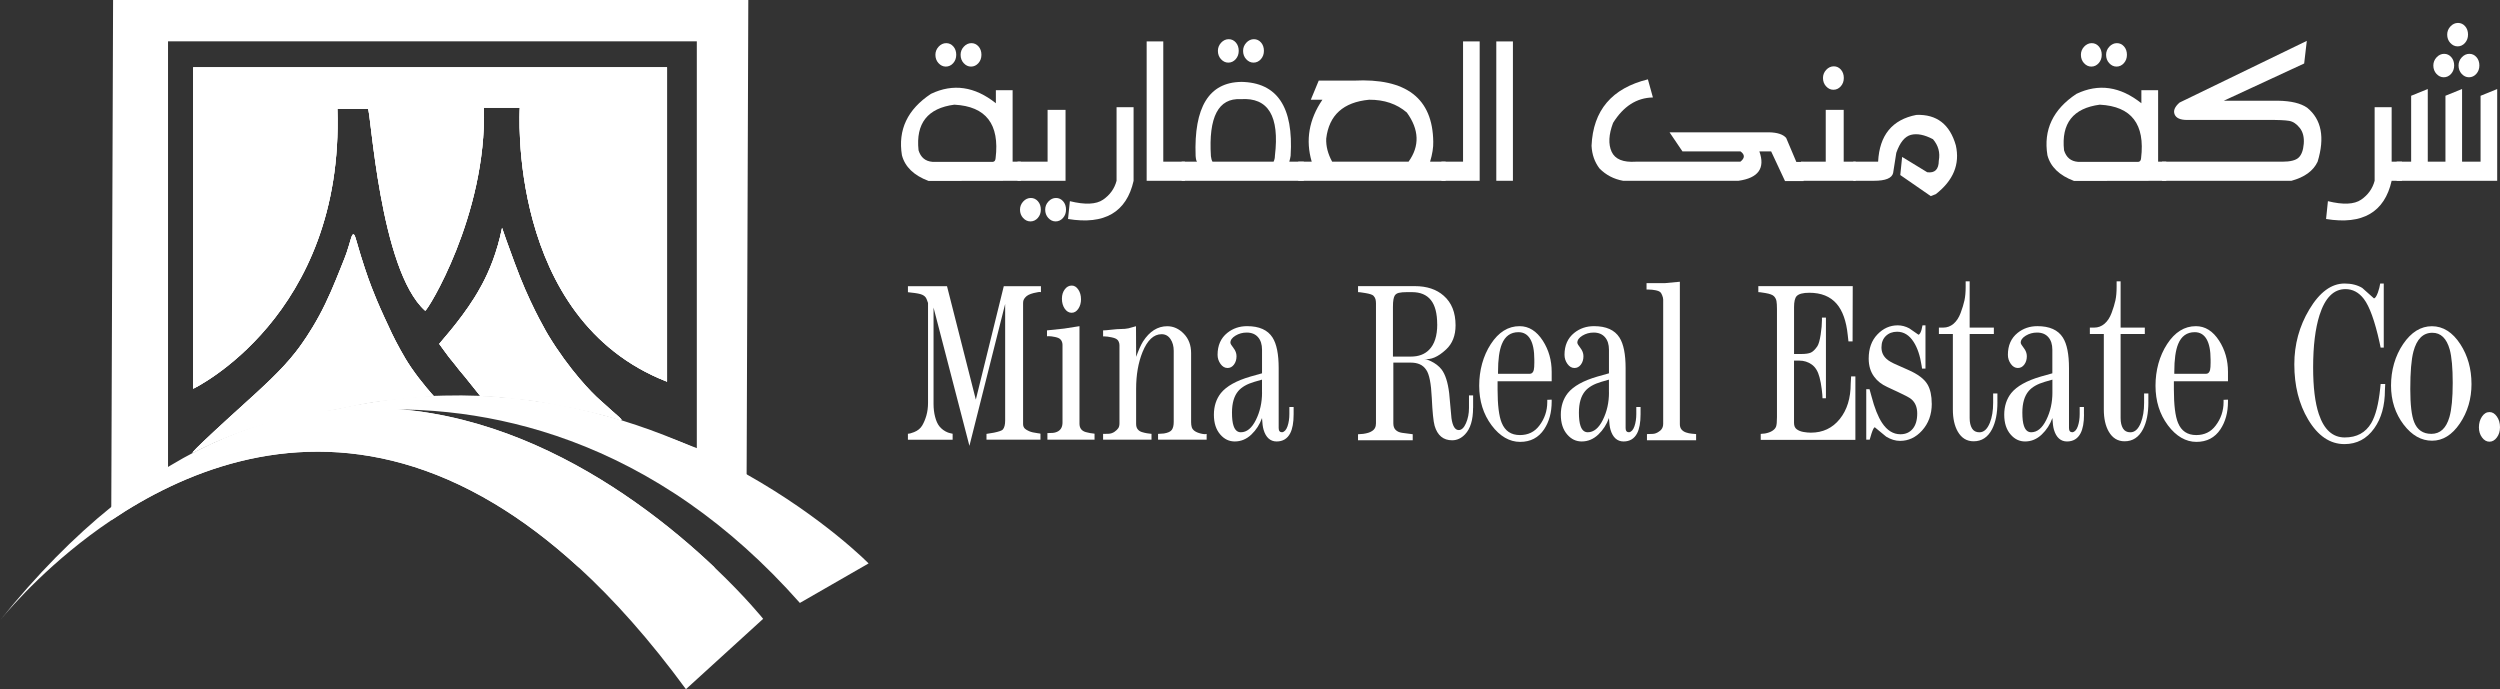 <?xml version="1.0" encoding="UTF-8"?><svg id="Layer_2" xmlns="http://www.w3.org/2000/svg" viewBox="0 0 1015.19 279.86"><rect x="0" y="0" width="1015.19" height="279.86" fill="#333333" stroke="none"/><g id="Layer_1-2"><path d="m176.17,160.88l-5.23.34s-2.77.27-2.86.28c-8.64.81-12.97,1.19-17.12,1.85-4.33.7-4.86.96-14.33,2.79-10.71,2.07-11.27,1.97-16.62,3.1-6.22,1.31-11.68,2.49-18.86,4.88,0,0-9.66,3.23-17.51,7.09-1.48.73-3.01,1.37-4.45,2.17-.64.35-.91.53-.97.46-.15-.17,1.53-1.96,8.87-8.79,4.52-4.2,7.98-7.32,9.26-8.48,10.96-9.91,17.96-16.28,23.54-23.39.67-.85,1.3-1.69,1.3-1.69,1.41-1.9,4.82-6.63,8.37-13.17,3.68-6.77,6.25-13.18,8.67-19.21,1.38-3.43,2.07-5.14,2.48-6.35,1.71-5.01,2.02-7.59,2.79-7.59.64,0,.93,1.75,2.64,7.43,0,0,.63,2.14,2.01,6.36,1.92,5.86,3.79,10.37,4.78,12.76,1.11,2.66,1.97,4.53,3.02,6.85,2.22,4.86,3.94,8.63,6.51,13.25,1.39,2.49,2.56,4.58,4.42,7.32,2.11,3.1,4.43,6.04,6.23,8.2,1.79,2.16,3.06,3.54,3.06,3.54Z" fill="#fff"/><path d="m252.36,170.6c-.08.13-.42.02-2.79-.7,0,0-1.25-.38-2.71-.81-.59-.18-1.53-.45-3.84-1.01-4.01-.98-6.57-1.6-10.14-2.32-2.22-.45-5.38-1.05-8-1.54-2.61-.49-4.67-.86-4.67-.87h-.01c-1.68-.32-3.49-.61-5.41-.85-1.85-.22-3.61-.37-5.27-.46-2.92-.43-5.26-.67-6.91-.82-1.64-.14-2.46-.21-2.97-.21-.25,0-3.29.02-3.83-.12-.05-.01-.28-.07-.52-.07h-.26s-2.14-2.67-6.19-7.73l-2.33-2.79s-.44-.58-.58-.74h-.01s-.02-.04-.02-.04c-.16-.19-.89-1.12-1.59-2.01,0,0-.31-.38-1.98-2.44-.8-1.08-1.97-2.67-1.97-2.67-1.01-1.34-2.01-2.7-2.01-2.76,0-.16,8.15-8.95,14.28-18.74.66-1.04,1.87-3.04,3.18-5.5,2.75-5.17,6.02-12.73,8.06-22.85.4,1.18,1.01,2.96,1.78,5.12,2.49,7.02,4.71,12.77,5.57,14.95,5.4,13.54,11.43,23.51,11.43,23.51,8.53,14.08,17.86,23.61,20.8,26.14,1.7,1.46,3.31,3.02,5,4.49,2.43,2.12,4.12,3.51,3.91,3.84Z" fill="#fff"/><path d="m270.87,27.33v127.66c-65.38-25.41-59.8-111.24-59.8-111.24h-14.56c1.16,43.92-23.22,82.94-23.86,82.42-18.5-16.42-22.08-81.95-23.24-81.95h-12.4c2.79,84.35-58.56,113.63-58.56,113.63V27.33h192.42Z" fill="#fff"/><path d="m303.87,0l-.66,186.28-.03,6.34-.08,23.76c-7.46-6.69-14.97-12.61-22.46-17.87-22.36-15.65-44.6-25.26-65.14-30.93-7.36-2.05-14.51-3.58-21.36-4.71,40.04,1.23,72.32,12.46,88.82,19.12V16.79H68.23v180.73c14.25-9.14,32.2-18.42,53.84-25.09,16.53-5.1,32.62-7.89,47.92-9.03-.77.25-1.57.49-2.41.74h-.01c-2.16.63-4.54,1.26-7.09,1.89,1.06.07,2.12.16,3.16.26,1.7.16,3.4.35,5.08.57h.01c34.73,4.39,65.35,20.2,89.13,36.98.01.01.03.03.05.03,13.01,9.17,23.96,18.64,32.41,26.67l-55.38-.2c-11.62-10.64-23.07-19.17-34.28-25.88-50.53-30.27-96.33-23.58-131.51-6.91-8.67,4.1-16.69,8.8-23.98,13.72l.02-5.43L45.92,0h257.95Z" fill="#fff"/><path d="m176.17,160.88l-5.23.34s-2.77.27-2.86.28c-8.64.81-12.97,1.19-17.12,1.85-4.33.7-4.86.96-14.33,2.79-10.71,2.07-11.27,1.97-16.62,3.1-6.22,1.31-11.68,2.49-18.86,4.88,0,0-9.66,3.23-17.51,7.09-1.48.73-3.01,1.37-4.45,2.17-.64.35-.91.53-.97.46-.15-.17,1.53-1.96,8.87-8.79,4.52-4.2,7.98-7.32,9.26-8.48,10.96-9.91,17.96-16.28,23.54-23.39.67-.85,1.3-1.69,1.3-1.69,1.41-1.9,4.82-6.63,8.37-13.17,3.68-6.77,6.25-13.18,8.67-19.21,1.38-3.43,2.07-5.14,2.48-6.35,1.71-5.01,2.02-7.59,2.79-7.59.64,0,.93,1.75,2.64,7.43,0,0,.63,2.14,2.01,6.36,1.92,5.86,3.79,10.37,4.78,12.76,1.11,2.66,1.97,4.53,3.02,6.85,2.22,4.86,3.94,8.63,6.51,13.25,1.39,2.49,2.56,4.58,4.42,7.32,2.11,3.1,4.43,6.04,6.23,8.2,1.79,2.16,3.06,3.54,3.06,3.54Z" fill="#fff"/><path d="m194.14,162.87c-7.78-.24-15.85-.1-24.15.53,2.72-.88,4.99-1.76,6.7-2.63h.01l.33.03c1.16.09,2.33.19,3.51.3,4.38.42,8.92,1,13.6,1.77Z" fill="#fff"/><path d="m252.36,170.6c-.08.13-.42.02-2.79-.7,0,0-1.25-.38-2.71-.81-.59-.18-1.53-.45-3.84-1.01-4.01-.98-6.57-1.6-10.14-2.32-2.22-.45-5.38-1.05-8-1.54-2.61-.49-4.67-.86-4.67-.87h-.01c-1.68-.32-3.49-.61-5.41-.85-1.85-.22-3.61-.37-5.27-.46-2.92-.43-5.26-.67-6.91-.82-1.64-.14-2.46-.21-2.97-.21-.25,0-3.29.02-3.83-.12-.05-.01-.28-.07-.52-.07h-.26s-2.14-2.67-6.19-7.73l-2.33-2.79s-.44-.58-.58-.74h-.01s-.02-.04-.02-.04c-.16-.19-.89-1.12-1.59-2.01,0,0-.31-.38-1.98-2.44-.8-1.08-1.97-2.67-1.97-2.67-1.01-1.34-2.01-2.7-2.01-2.76,0-.16,8.15-8.95,14.28-18.74.66-1.04,1.87-3.04,3.18-5.5,2.75-5.17,6.02-12.73,8.06-22.85.4,1.18,1.01,2.96,1.78,5.12,2.49,7.02,4.71,12.77,5.57,14.95,5.4,13.54,11.43,23.51,11.43,23.51,8.53,14.08,17.86,23.61,20.8,26.14,1.7,1.46,3.31,3.02,5,4.49,2.43,2.12,4.12,3.51,3.91,3.84Z" fill="#fff"/><path d="m270.87,27.33v127.66c-65.38-25.41-59.8-111.24-59.8-111.24h-14.56c1.16,43.92-23.22,82.94-23.86,82.42-18.5-16.42-22.08-81.95-23.24-81.95h-12.4c2.79,84.35-58.56,113.63-58.56,113.63V27.33h192.42Z" fill="#fff"/><path d="m270.87,27.33v127.66c-65.38-25.41-59.8-111.24-59.8-111.24h-14.56c1.16,43.92-23.22,82.94-23.86,82.42-18.5-16.42-22.08-81.95-23.24-81.95h-12.4c2.79,84.35-58.56,113.63-58.56,113.63V27.33h192.42Z" fill="#fff"/><path d="m352.7,228.8l-27.89,16.04c-7.3-8.26-14.7-15.68-22.14-22.35-7.46-6.69-14.97-12.62-22.46-17.87-32.85-23-65.42-32.95-92.76-36.58-3.83-.5-7.56-.89-11.18-1.17h0c-2.14-.16-4.24-.29-6.3-.39-2.16-.1-4.26-.16-6.32-.19-26.84-.41-44.95,4.65-47.08,5.27,6.44-2.05,12.8-3.79,19.06-5.22,11.01-2.54,21.74-4.17,32.17-5.02h0c2.97-.25,5.92-.44,8.83-.56h.07c.11,0,.21,0,.32-.02,1.07-.04,2.14-.07,3.2-.1,38.72-1,72.67,8.36,99.98,20.43.15.06.29.13.44.2,7.96,3.52,15.36,7.3,22.14,11.1.14.07.27.15.41.24,31.43,17.71,49.51,36.17,49.51,36.17Z" fill="#fff"/><path d="m309.91,251.28l-31.37,28.58c-14.71-20.08-29.28-36.4-43.6-49.51-11.61-10.64-23.06-19.18-34.28-25.89-50.53-30.26-96.33-23.57-131.51-6.91-8.67,4.1-16.68,8.8-23.97,13.72C21.17,227.41,5.08,245.75,0,251.92c15.12-18.83,30.24-34.01,45.19-46.07,8.04-6.47,16.03-12.04,23.96-16.79,3.54-2.13,7.07-4.09,10.58-5.9,3.71-1.9,7.4-3.63,11.08-5.2h0s0,0,0,0c15.33-6.54,30.32-10.19,44.81-11.6,8.46-.83,16.76-.89,24.85-.31h0c1.06.07,2.11.16,3.16.26,1.7.15,3.4.35,5.08.56h0c34.73,4.4,65.35,20.21,89.13,36.98.02,0,.04.03.05.04,13.01,9.17,23.96,18.63,32.41,26.67,12.56,11.94,19.59,20.73,19.59,20.73Z" fill="#fff"/><path d="m176.17,160.88l-5.23.34s-2.77.27-2.86.28c-8.64.81-12.97,1.19-17.12,1.85-4.33.7-4.86.96-14.33,2.79-10.71,2.07-11.27,1.97-16.62,3.1-6.22,1.31-11.68,2.49-18.86,4.88,0,0-9.66,3.23-17.51,7.09-1.48.73-3.01,1.37-4.45,2.17-.64.35-.91.53-.97.46-.15-.17,1.53-1.96,8.87-8.79,4.52-4.2,7.98-7.32,9.26-8.48,10.96-9.91,17.96-16.28,23.54-23.39.67-.85,1.3-1.69,1.3-1.69,1.41-1.9,4.82-6.63,8.37-13.17,3.68-6.77,6.25-13.18,8.67-19.21,1.38-3.43,2.07-5.14,2.48-6.35,1.71-5.01,2.02-7.59,2.79-7.59.64,0,.93,1.75,2.64,7.43,0,0,.63,2.14,2.01,6.36,1.92,5.86,3.79,10.37,4.78,12.76,1.11,2.66,1.97,4.53,3.02,6.85,2.22,4.86,3.94,8.63,6.51,13.25,1.39,2.49,2.56,4.58,4.42,7.32,2.11,3.1,4.43,6.04,6.23,8.2,1.79,2.16,3.06,3.54,3.06,3.54Z" fill="#fff"/><path d="m252.36,170.6c-.08.13-.42.02-2.79-.7,0,0-1.25-.38-2.71-.81-.59-.18-1.53-.45-3.84-1.01-4.01-.98-6.57-1.6-10.14-2.32-2.22-.45-5.38-1.05-8-1.54-2.61-.49-4.67-.86-4.67-.87h-.01c-1.68-.32-3.49-.61-5.41-.85-1.85-.22-3.61-.37-5.27-.46-2.92-.43-5.26-.67-6.91-.82-1.64-.14-2.46-.21-2.97-.21-.25,0-3.29.02-3.83-.12-.05-.01-.28-.07-.52-.07h-.26s-2.14-2.67-6.19-7.73l-2.33-2.79s-.44-.58-.58-.74h-.01s-.02-.04-.02-.04c-.16-.19-.89-1.12-1.59-2.01,0,0-.31-.38-1.98-2.44-.8-1.08-1.97-2.67-1.97-2.67-1.01-1.34-2.01-2.7-2.01-2.76,0-.16,8.15-8.95,14.28-18.74.66-1.04,1.87-3.04,3.18-5.5,2.75-5.17,6.02-12.73,8.06-22.85.4,1.18,1.01,2.96,1.78,5.12,2.49,7.02,4.71,12.77,5.57,14.95,5.4,13.54,11.43,23.51,11.43,23.51,8.53,14.08,17.86,23.61,20.8,26.14,1.7,1.46,3.31,3.02,5,4.49,2.43,2.12,4.12,3.51,3.91,3.84Z" fill="#fff"/><path d="m411.2,36.62v29.04h3.32v7.76l-37.45.06c-5.97-2.24-9.57-5.72-10.82-10.44-1.68-10.31,2.25-18.62,11.79-24.93,9-4.3,17.79-3.02,26.36,3.82v-5.31h6.8Zm-23.63,5.88c-10.89,1.41-15.75,7.59-14.57,18.54.89,2.89,2.77,4.45,5.63,4.68h24.59c.64-.08,1-.57,1.07-1.48,1.68-13.81-3.89-21.05-16.72-21.73Zm-6.46-16.86c.84.93,1.83,1.4,2.97,1.4s2.18-.47,3-1.4c.82-.93,1.23-2.06,1.23-3.39s-.39-2.5-1.18-3.39c-.79-.89-1.75-1.34-2.89-1.34s-2.21.48-3.08,1.43c-.87.95-1.31,2.05-1.31,3.31,0,1.33.42,2.46,1.26,3.39Zm10.23,0c.84.93,1.83,1.4,2.97,1.4s2.18-.47,3-1.4c.82-.93,1.23-2.06,1.23-3.39s-.39-2.5-1.18-3.39c-.79-.89-1.75-1.34-2.89-1.34s-2.21.48-3.08,1.43c-.88.95-1.31,2.05-1.31,3.31,0,1.33.42,2.46,1.26,3.39Z" fill="#fff"/><path d="m413.18,65.66h12.22v-21.05h7.29v28.81h-19.5v-7.76Zm2.28,22.85c.84.93,1.83,1.4,2.97,1.4s2.18-.47,3-1.4c.82-.93,1.23-2.06,1.23-3.39s-.39-2.5-1.18-3.39c-.79-.89-1.75-1.34-2.89-1.34s-2.21.48-3.08,1.43c-.87.95-1.31,2.05-1.31,3.31,0,1.33.42,2.46,1.26,3.39Zm10.23,0c.84.93,1.83,1.4,2.97,1.4s2.18-.47,3-1.4c.82-.93,1.23-2.06,1.23-3.39s-.39-2.5-1.18-3.39-1.75-1.34-2.89-1.34-2.21.48-3.08,1.43c-.88.95-1.31,2.05-1.31,3.31,0,1.33.42,2.46,1.26,3.39Z" fill="#fff"/><path d="m460.33,73.41c-2.89,12.78-11.77,17.95-26.63,15.52l.75-7.24c6.18,1.52,10.67,1.32,13.47-.6,2.8-1.92,4.64-4.48,5.49-7.67v-29.89h6.91v29.89Z" fill="#fff"/><path d="m465.63,73.41V16.82h6.75v48.83h8.79v7.76h-15.54Z" fill="#fff"/><path d="m503.94,33.25c14.68.19,21.39,10.19,20.15,30.01-.11.76-.29,1.56-.54,2.4h5.89v7.76h-49.61v-7.76h6.27c-.29-.23-.48-1.01-.59-2.34-.72-19.81,5.43-29.84,18.43-30.06Zm13.23,32.4c.36-.72.54-1.52.54-2.4,1.93-16.09-2.7-23.75-13.88-22.99-9.07-.49-13.11,7.23-12.11,23.16.11.95.32,1.69.64,2.23h24.81Zm-21.35-41.62c.84.93,1.83,1.4,2.97,1.4s2.18-.47,3-1.4c.82-.93,1.23-2.06,1.23-3.39s-.39-2.5-1.18-3.39c-.79-.89-1.75-1.34-2.89-1.34s-2.21.48-3.08,1.43-1.31,2.05-1.31,3.31c0,1.33.42,2.46,1.26,3.39Zm10.23,0c.84.93,1.83,1.4,2.97,1.4s2.18-.47,3-1.4c.82-.93,1.23-2.06,1.23-3.39s-.39-2.5-1.18-3.39c-.79-.89-1.75-1.34-2.89-1.34s-2.21.48-3.08,1.43c-.87.95-1.31,2.05-1.31,3.31,0,1.33.42,2.46,1.26,3.39Z" fill="#fff"/><path d="m527.19,65.66h5.47c-2.57-8.75-1.12-17.13,4.34-25.16h-4.71l3.21-7.76h14.2c21.32-1.1,32.09,7.17,32.31,24.82.07,2.32-.36,5.02-1.29,8.1h6.32v7.76h-59.85v-7.76Zm28.77-25.16c-10.47.99-16.27,6.24-17.41,15.75-.14,3.08.66,6.22,2.41,9.41h31.02c4.57-6.35,4.34-13.01-.7-19.97-4.07-3.5-9.18-5.23-15.32-5.19Z" fill="#fff"/><path d="m585.32,73.41v-7.76h8.79V16.82h6.75v56.59h-15.54Z" fill="#fff"/><path d="m607.61,73.41V16.82h6.75v56.59h-6.75Z" fill="#fff"/><path d="m714.44,61.49c2.43,6.81-.39,10.78-8.47,11.92h-46.88c-3.79-.68-6.98-2.36-9.59-5.02-1.96-2.59-3.04-5.65-3.21-9.19.61-14.38,8.23-23.37,22.88-26.98l2.04,7.36c-6.57.11-11.97,3.56-16.18,10.33-1.79,4.75-1.98,8.65-.59,11.7,1.39,3.04,4.66,4.39,9.8,4.05h42.49c1.86-1.48,1.87-2.87.05-4.17h-23.57l-5.25-7.76h40.45c3.36.08,5.66.84,6.91,2.28l4.13,9.75h2.95v7.76h-7.55l-5.63-12.04h-4.77Z" fill="#fff"/><path d="m731.32,65.66h10.07v-21.05h7.29v21.05h4.88v7.76h-22.23v-7.76Zm10.21-30.61c.84.93,1.83,1.4,2.97,1.4s2.18-.47,3-1.4,1.23-2.06,1.23-3.39-.39-2.5-1.18-3.39-1.75-1.34-2.89-1.34-2.21.48-3.08,1.43c-.88.95-1.31,2.05-1.31,3.31,0,1.33.42,2.46,1.26,3.39Z" fill="#fff"/><path d="m762.66,65.66c.54-10.76,5.71-17.1,15.54-19,8.25-.31,13.59,3.82,16.02,12.38,1.71,7.64-1,14.24-8.14,19.8l-2.04.8-12.38-8.56.75-7.36,10.18,6.22c3.11.42,4.68-1.14,4.71-4.68.61-3.27-.18-6.18-2.36-8.73-3.47-1.83-6.45-2.41-8.95-1.77-2.5.65-4.48,3.08-5.95,7.3l-1.29,8.21c-.5,2.09-3.09,3.14-7.77,3.14h-8.41v-7.76h10.07Z" fill="#fff"/><path d="m876.36,36.62v29.04h3.32v7.76l-37.45.06c-5.97-2.24-9.57-5.72-10.82-10.44-1.68-10.31,2.25-18.62,11.79-24.93,9-4.3,17.79-3.02,26.36,3.82v-5.31h6.8Zm-23.63,5.88c-10.89,1.41-15.75,7.59-14.57,18.54.89,2.89,2.77,4.45,5.62,4.68h24.59c.64-.08,1-.57,1.07-1.48,1.68-13.81-3.89-21.05-16.72-21.73Zm-6.46-16.86c.84.93,1.83,1.4,2.97,1.4s2.18-.47,3-1.4c.82-.93,1.23-2.06,1.23-3.39s-.39-2.5-1.18-3.39-1.75-1.34-2.89-1.34-2.21.48-3.08,1.43c-.88.95-1.31,2.05-1.31,3.31,0,1.33.42,2.46,1.26,3.39Zm10.23,0c.84.93,1.83,1.4,2.97,1.4s2.18-.47,3-1.4c.82-.93,1.23-2.06,1.23-3.39s-.39-2.5-1.18-3.39c-.79-.89-1.75-1.34-2.89-1.34s-2.21.48-3.08,1.43c-.88.95-1.31,2.05-1.31,3.31,0,1.33.42,2.46,1.26,3.39Z" fill="#fff"/><path d="m936.74,16.59l-1.07,9.19-32.63,15.12h22.02c5.29.08,9.23,1.03,11.84,2.85,5.82,4.75,7.23,12.06,4.23,21.91-1.75,3.73-5.3,6.31-10.66,7.76h-52.51v-7.76h48.81c3.25,0,5.47-.55,6.64-1.66,1.18-1.1,1.88-2.98,2.09-5.62s-.32-4.78-1.61-6.42c-1.29-1.64-2.72-2.6-4.31-2.88-1.59-.28-4.55-.41-8.87-.37h-32.58c-2.75,0-4.44-.75-5.06-2.25-.63-1.5.04-3.11,2.01-4.82l51.65-25.04Z" fill="#fff"/><path d="m975.37,73.41h-4.18c-2.89,12.78-11.77,17.95-26.63,15.52l.75-7.24c6.18,1.52,10.67,1.32,13.48-.6,2.8-1.92,4.63-4.48,5.49-7.67v-29.89h6.91v22.13h4.18v7.76Z" fill="#fff"/><path d="m999.8,65.66h7.5v-26.76l6.75-2.74v37.25h-40.83v-7.76h5.89v-26.76l6.75-2.74v29.49h7.18v-26.76l6.75-2.74v29.49Zm-10.42-35.68c.84.93,1.83,1.4,2.97,1.4s2.18-.47,3-1.4c.82-.93,1.23-2.06,1.23-3.39s-.39-2.5-1.18-3.39c-.79-.89-1.75-1.34-2.89-1.34s-2.21.48-3.08,1.43c-.87.95-1.31,2.05-1.31,3.31,0,1.33.42,2.46,1.26,3.39Zm5.63-12.55c.84.93,1.83,1.4,2.97,1.4s2.18-.47,3-1.4,1.23-2.06,1.23-3.39-.39-2.5-1.18-3.39c-.79-.89-1.75-1.34-2.89-1.34s-2.21.48-3.08,1.43c-.88.95-1.31,2.05-1.31,3.31,0,1.33.42,2.46,1.26,3.39Zm4.61,12.55c.84.93,1.83,1.4,2.97,1.4s2.18-.47,3-1.4c.82-.93,1.23-2.06,1.23-3.39s-.39-2.5-1.18-3.39c-.79-.89-1.75-1.34-2.89-1.34s-2.21.48-3.08,1.43c-.88.95-1.31,2.05-1.31,3.31,0,1.33.42,2.46,1.26,3.39Z" fill="#fff"/><path d="m422.67,118.63c-.31-.16-1.28-.04-2.92.37-1.64.41-2.77.99-3.38,1.74-.39.43-.64.83-.75,1.18-.12.35-.17.77-.17,1.26v49.03c0,.76.25,1.38.75,1.87.35.33.91.66,1.71,1.02.79.35,2.01.64,3.67.85.23,0,.54.05.93.16v2.44h-21.92v-2.36c1.31-.22,2.31-.38,3.01-.49,2.08-.43,3.3-.87,3.64-1.3.62-.76.93-1.95.93-3.58v-47.39l-14.51,57.62-14.57-56.15v39.12c0,1.89.21,3.65.64,5.28.42,1.62,1,2.9,1.73,3.82.93,1.14,2.08,1.97,3.47,2.52.46.16,1.1.33,1.91.49v2.44h-18.16v-2.44c.58,0,1.41-.22,2.49-.65,1.5-.59,2.61-1.5,3.33-2.72.71-1.22,1.28-2.6,1.71-4.14.42-1.54.64-3.21.64-4.99v-40.59c-.39-1.14-.64-1.79-.76-1.95-.31-.59-.86-1.07-1.66-1.42-.8-.35-2.26-.64-4.4-.85-.31,0-.76-.05-1.34-.16v-2.43h15.87l11.7,46.05,11.35-46.05h15.09v2.43Z" fill="#fff"/><path d="m444.47,178.55h-19.14v-2.68c.66,0,1.37-.03,2.14-.08.77-.05,1.5-.27,2.2-.65,1.19-.71,1.79-1.9,1.79-3.58v-31.54c0-.49-.1-.95-.29-1.38-.19-.43-.41-.73-.64-.89-.35-.38-1.04-.68-2.08-.9-1.04-.22-1.89-.33-2.54-.33h-.52s-.12.03-.23.08v-2.44l6.94-.73,6.25-.98v39.59c0,1.79.85,2.93,2.54,3.42.54.16,1.14.3,1.79.41.66.11,1.25.19,1.79.24v2.44Zm-5.49-57.07c0,1.52-.37,2.82-1.1,3.9-.73,1.08-1.64,1.63-2.72,1.63s-2.05-.56-2.81-1.67c-.75-1.11-1.13-2.45-1.13-4.02s.39-2.79,1.16-3.82c.77-1.03,1.71-1.54,2.83-1.54,1.04,0,1.93.54,2.66,1.63.73,1.08,1.1,2.39,1.1,3.9Z" fill="#fff"/><path d="m489.98,178.55h-19.72v-2.36c1.04-.05,1.83-.11,2.37-.16,1.66-.27,2.74-.77,3.24-1.51.5-.73.75-1.8.75-3.22v-28.83c0-1.9-.44-3.5-1.33-4.81-.89-1.3-2.08-1.95-3.59-1.95-3.2,0-5.78,2.42-7.75,7.25-1.73,4.29-2.6,9.28-2.6,14.98v14.17c0,.92.21,1.66.64,2.2.42.54.99.92,1.71,1.14.71.22,1.4.38,2.05.49.66.11,1.27.19,1.85.24v2.36h-19.66v-2.35c.46,0,1.17-.01,2.11-.04.94-.03,1.78-.3,2.52-.81.73-.51,1.25-1.01,1.56-1.5.31-.49.46-1.13.46-1.95v-31.72c0-.49-.1-.95-.29-1.38-.19-.43-.4-.73-.64-.89-.39-.38-1.16-.69-2.31-.93-1.16-.24-2.12-.37-2.89-.37h-.52v-2.44c.65,0,1.78-.09,3.4-.28,1.61-.19,2.9-.28,3.86-.28,1.15,0,2.17-.09,3.05-.28,1.27-.38,2.28-.66,3.05-.85l.06,12.44c1-2.78,1.93-4.85,2.78-6.22,2.67-4.14,5.95-6.22,9.86-6.22,2.51,0,4.75,1.02,6.72,3.05,1.97,2.04,2.96,4.66,2.96,7.86v28.01c0,.82.09,1.51.26,2.08.17.57.55,1.07,1.13,1.51.58.43,1.41.79,2.49,1.06s1.89.33,2.43.16v2.36Z" fill="#fff"/><path d="m525.31,168.3c0,3.31-.47,5.85-1.39,7.64-1.16,2.22-3,3.33-5.52,3.33s-4.36-1.59-5.29-4.76c-.31-1.04-.52-2.62-.64-4.76-.92,2.6-2.36,4.84-4.32,6.71s-4.21,2.81-6.75,2.81c-2.27,0-4.21-.92-5.82-2.76-1.77-2-2.65-4.71-2.65-8.11s.95-6.38,2.84-8.77c2.28-2.81,6.3-5.06,12.07-6.73l4.64-1.3v-9.57c0-2.16-.54-3.87-1.63-5.11-1.08-1.24-2.61-1.87-4.59-1.87-1.67,0-3.19.42-4.56,1.25-1.38.84-2.06,1.79-2.06,2.87,0,.38.41,1.09,1.24,2.14.83,1.05,1.24,2.17,1.24,3.35,0,1.35-.35,2.48-1.04,3.4-.69.92-1.56,1.38-2.6,1.38-1.12,0-2.07-.55-2.86-1.66-.79-1.11-1.19-2.33-1.19-3.68,0-3.83,1.31-6.79,3.93-8.9,2.27-1.83,4.95-2.75,8.04-2.75,4.93,0,8.39,1.54,10.35,4.63,1.66,2.6,2.49,6.75,2.49,12.44v24.31c0,1.14.46,1.71,1.39,1.71.96-.16,1.7-.98,2.2-2.44s.75-3.12.75-4.96v-2.85h1.73v3.01Zm-12.84-8.92v-5.22l-3.12.9c-2.97.87-5.15,2.12-6.53,3.75-1.7,2.01-2.54,4.92-2.54,8.73,0,2.34.21,4.14.64,5.38.58,1.74,1.56,2.61,2.95,2.61,2.43,0,4.47-1.67,6.13-5.02,1.66-3.35,2.49-7.06,2.49-11.14Z" fill="#fff"/><path d="m598.18,165.62c0,4.88-1.08,8.46-3.24,10.73-1.54,1.63-3.3,2.44-5.26,2.44-3.58,0-5.96-1.96-7.11-5.87-.5-1.74-.89-5.53-1.16-11.37-.27-5.84-1.02-9.63-2.26-11.37-.69-1.03-1.56-1.78-2.6-2.24-1.04-.46-2.26-.69-3.64-.69h-7.11v24.66c0,1.15.31,2.04.93,2.66.62.63,1.48,1.02,2.6,1.19l4.34.57v2.46h-22.21v-2.45c.93-.05,1.64-.11,2.14-.16,1.54-.22,2.68-.57,3.41-1.06,1.16-.65,1.74-1.71,1.74-3.18v-48.74c0-.65-.07-1.22-.2-1.71-.14-.49-.41-.95-.82-1.39-.41-.43-1.52-.8-3.32-1.1-1.81-.3-2.79-.42-2.94-.37v-2.44h23.02c4.91,0,8.83,1.3,11.77,3.9,3.21,2.81,4.81,6.82,4.81,12.02,0,4.17-1.29,7.44-3.87,9.82-3.24,3.03-6.23,4.3-8.96,3.82.85.11,1.77.41,2.78.9,1.81.87,3.26,1.98,4.34,3.34,1.54,2.01,2.58,5.23,3.12,9.68.31,3.42.62,6.81.93,10.17.46,3.2,1.45,4.8,2.95,4.8,1.16,0,2.14-.94,2.95-2.81.81-1.87,1.21-3.91,1.21-6.14v-5.12h1.68v5.04Zm-14.57-33.9c0-4.44-.86-7.74-2.57-9.88-1.72-2.14-4.27-3.21-7.66-3.21h-2.14c-1.31,0-2.37.09-3.18.28-.81.19-1.39.58-1.73,1.18-.19.33-.36.84-.49,1.54-.14.71-.2,1.74-.2,3.09v20.08h7.29c3.12,0,5.59-.92,7.4-2.77,2.2-2.22,3.3-5.66,3.3-10.32Z" fill="#fff"/><path d="m630.1,163.1c0,4.39-1.02,8.13-3.06,11.22-2.28,3.41-5.53,5.12-9.77,5.12s-8.21-2.24-11.57-6.74-5.03-9.85-5.03-16.07,1.57-12.08,4.72-16.92,7.04-7.26,11.68-7.26c3.75,0,6.89,1.97,9.44,5.91,2.39,3.73,3.59,7.94,3.59,12.64v3.81h-21.97v3.33c0,6.34.56,10.87,1.68,13.57,1.35,3.31,3.82,4.96,7.4,4.96,3.32,0,5.94-1.27,7.86-3.82,2.16-2.82,3.24-6.02,3.24-9.59v-.9l1.79-.08v.81Zm-7.05-16.1v-.98c0-3.68-.55-6.46-1.65-8.33-1.1-1.87-2.7-2.8-4.79-2.8-3.17,0-5.42,1.6-6.73,4.8-1.05,2.55-1.57,6.34-1.57,11.38v.73h12.84c.85,0,1.41-.51,1.68-1.54.15-.6.23-1.68.23-3.25Z" fill="#fff"/><path d="m666.19,168.3c0,3.31-.47,5.85-1.39,7.64-1.16,2.22-3,3.33-5.52,3.33s-4.36-1.59-5.29-4.76c-.31-1.04-.52-2.62-.64-4.76-.92,2.6-2.36,4.84-4.32,6.71s-4.21,2.81-6.75,2.81c-2.27,0-4.21-.92-5.82-2.76-1.77-2-2.65-4.71-2.65-8.11s.95-6.38,2.84-8.77c2.28-2.81,6.3-5.06,12.07-6.73l4.64-1.3v-9.57c0-2.16-.54-3.87-1.63-5.11-1.08-1.24-2.61-1.87-4.59-1.87-1.67,0-3.19.42-4.56,1.25-1.38.84-2.06,1.79-2.06,2.87,0,.38.41,1.09,1.24,2.14.83,1.05,1.24,2.17,1.24,3.35,0,1.35-.35,2.48-1.04,3.4-.69.92-1.56,1.38-2.6,1.38-1.12,0-2.07-.55-2.86-1.66-.79-1.11-1.19-2.33-1.19-3.68,0-3.83,1.31-6.79,3.93-8.9,2.27-1.83,4.95-2.75,8.04-2.75,4.93,0,8.39,1.54,10.35,4.63,1.66,2.6,2.49,6.75,2.49,12.44v24.31c0,1.14.46,1.71,1.39,1.71.96-.16,1.7-.98,2.2-2.44s.75-3.12.75-4.96v-2.85h1.73v3.01Zm-12.84-8.92v-5.22l-3.12.9c-2.97.87-5.15,2.12-6.53,3.75-1.7,2.01-2.54,4.92-2.54,8.73,0,2.34.21,4.14.64,5.38.58,1.74,1.56,2.61,2.95,2.61,2.43,0,4.47-1.67,6.13-5.02,1.66-3.35,2.49-7.06,2.49-11.14Z" fill="#fff"/><path d="m688.74,178.79h-19.95v-2.52c.77,0,1.57-.03,2.4-.08.83-.05,1.63-.35,2.4-.89.5-.33.85-.62,1.04-.9.5-.6.75-1.38.75-2.36v-50.4c0-.49-.14-1.06-.41-1.71s-.5-1.06-.69-1.22c-.39-.38-1.06-.66-2.02-.85-.96-.19-1.91-.28-2.83-.28h-.81v-2.6h7.4l6.13-.57v57.87c0,.87.22,1.57.67,2.12.44.54,1.06.95,1.85,1.22.79.27,1.57.43,2.34.49.77.05,1.35.11,1.74.16v2.52Z" fill="#fff"/><path d="m753.45,178.63h-38.46v-2.44c.73-.05,1.31-.11,1.73-.16,1.19-.22,2.18-.57,2.95-1.06.77-.49,1.28-1.06,1.53-1.71s.38-1.92.38-3.82v-43.98c0-1.41-.07-2.48-.2-3.21-.14-.73-.47-1.38-1.01-1.95-.54-.57-1.7-1-3.47-1.3s-2.74-.42-2.89-.37v-2.44h38.34l-.06,22.44h-1.68l-.29-2.6c-.58-5.64-2.08-9.86-4.51-12.68-2.58-2.98-6.28-4.47-11.1-4.47-2.58,0-4.3.46-5.15,1.38-.69.76-1.04,2.25-1.04,4.47v19.02h2.83c1.81,0,3.14-.19,3.99-.57.85-.38,1.73-1.25,2.66-2.6.54-.87.98-2.44,1.33-4.71.35-2.28.52-4.23.52-5.85v-1.06h1.62v32.76h-1.39c0-.76-.11-2-.32-3.74-.21-1.73-.51-3.33-.9-4.8-.62-2.38-1.67-4.11-3.15-5.16-1.49-1.06-3.17-1.59-5.06-1.59h-2.14v25.28c0,1.19.36,2.06,1.1,2.6.73.54,1.65.91,2.75,1.1,1.1.19,2.09.28,2.98.28,4.86,0,8.77-1.84,11.74-5.53s4.45-8.48,4.45-14.39l.17-2.93h1.73v25.77Z" fill="#fff"/><path d="m784.45,163.91c0,4.39-1.33,8.05-3.99,10.97-2.51,2.76-5.47,4.15-8.91,4.15-1.85,0-3.72-.57-5.61-1.71-1.54-1.25-3.09-2.52-4.63-3.82-.35.05-.79.89-1.33,2.52-.16.54-.4,1.38-.75,2.52h-1.39v-20.49h1.33l.81,2.93c1.23,4.71,2.66,8.29,4.28,10.73,2.04,3.09,4.53,4.63,7.46,4.63,2.08,0,3.74-.73,4.97-2.19s1.85-3.55,1.85-6.26c0-2.49-.79-4.42-2.37-5.77-.69-.6-2.39-1.52-5.09-2.77l-4.68-2.19c-2.28-1.03-4.05-2.41-5.32-4.15-1.5-2-2.25-4.47-2.25-7.4,0-4.07,1.17-7.33,3.53-9.8,2.35-2.47,5.11-3.7,8.27-3.7,1.58,0,3.14.41,4.68,1.22,1.23.87,2.49,1.74,3.76,2.6.46-.16.87-.83,1.21-1.99.12-.39.25-1,.4-1.83h1.21v17.56h-1.39l-.17-1.14c-.62-4.06-1.7-7.29-3.24-9.67-1.77-2.77-4.01-4.15-6.71-4.15-1.85,0-3.37.57-4.57,1.71-1.19,1.14-1.79,2.68-1.79,4.63s.69,3.47,2.08,4.72c.81.76,2.23,1.57,4.28,2.44l4.39,1.95c4.01,1.74,6.67,3.74,7.98,6.02,1.12,1.95,1.68,4.52,1.68,7.72Z" fill="#fff"/><path d="m811.11,163.34c0,4.5-.73,8.16-2.2,10.98-1.7,3.25-4.18,4.88-7.46,4.88-2.78,0-4.91-1.3-6.42-3.9-1.35-2.33-2.02-5.34-2.02-9.02v-30.65h-5.67v-2.6h1.79c1.54,0,2.92-.51,4.14-1.54,1.21-1.03,2.18-2.49,2.89-4.39.71-1.9,1.23-3.6,1.56-5.12.33-1.52.49-3.33.49-5.45v-2.28h1.62v18.78h9.83v2.6h-9.83v34.14c0,1.74.32,3.13.95,4.19.63,1.06,1.64,1.59,3.02,1.59,1.8,0,3.22-1.3,4.25-3.9.88-2.22,1.32-4.9,1.32-8.05v-3.82h1.73v3.58Z" fill="#fff"/><path d="m846.27,168.3c0,3.31-.47,5.85-1.4,7.64-1.16,2.22-3,3.33-5.52,3.33s-4.36-1.59-5.29-4.76c-.31-1.04-.52-2.62-.64-4.76-.92,2.6-2.36,4.84-4.33,6.71s-4.21,2.81-6.75,2.81c-2.27,0-4.21-.92-5.82-2.76-1.77-2-2.65-4.71-2.65-8.11s.95-6.38,2.84-8.77c2.28-2.81,6.3-5.06,12.06-6.73l4.64-1.3v-9.57c0-2.16-.54-3.87-1.63-5.11-1.08-1.24-2.61-1.87-4.59-1.87-1.66,0-3.19.42-4.56,1.25-1.38.84-2.06,1.79-2.06,2.87,0,.38.41,1.09,1.24,2.14.83,1.05,1.24,2.17,1.24,3.35,0,1.35-.35,2.48-1.04,3.4-.69.92-1.56,1.38-2.6,1.38-1.12,0-2.07-.55-2.86-1.66-.79-1.11-1.19-2.33-1.19-3.68,0-3.83,1.31-6.79,3.93-8.9,2.27-1.83,4.95-2.75,8.04-2.75,4.94,0,8.39,1.54,10.35,4.63,1.66,2.6,2.49,6.75,2.49,12.44v24.31c0,1.14.46,1.71,1.39,1.71.96-.16,1.7-.98,2.2-2.44.5-1.46.75-3.12.75-4.96v-2.85h1.73v3.01Zm-12.84-8.92v-5.22l-3.12.9c-2.97.87-5.15,2.12-6.53,3.75-1.7,2.01-2.55,4.92-2.55,8.73,0,2.34.21,4.14.64,5.38.58,1.74,1.56,2.61,2.95,2.61,2.43,0,4.47-1.67,6.13-5.02,1.66-3.35,2.49-7.06,2.49-11.14Z" fill="#fff"/><path d="m872.41,163.34c0,4.5-.73,8.16-2.2,10.98-1.7,3.25-4.18,4.88-7.46,4.88-2.78,0-4.91-1.3-6.42-3.9-1.35-2.33-2.02-5.34-2.02-9.02v-30.65h-5.67v-2.6h1.79c1.54,0,2.92-.51,4.14-1.54,1.21-1.03,2.18-2.49,2.89-4.39.71-1.9,1.23-3.6,1.56-5.12.33-1.52.49-3.33.49-5.45v-2.28h1.62v18.78h9.83v2.6h-9.83v34.14c0,1.74.32,3.13.95,4.19.63,1.06,1.64,1.59,3.02,1.59,1.8,0,3.22-1.3,4.25-3.9.88-2.22,1.32-4.9,1.32-8.05v-3.82h1.73v3.58Z" fill="#fff"/><path d="m904.73,163.1c0,4.39-1.02,8.13-3.06,11.22-2.27,3.41-5.53,5.12-9.77,5.12s-8.21-2.24-11.57-6.74-5.03-9.85-5.03-16.07,1.57-12.08,4.72-16.92c3.15-4.84,7.04-7.26,11.68-7.26,3.75,0,6.9,1.97,9.44,5.91,2.39,3.73,3.59,7.94,3.59,12.64v3.81h-21.97v3.33c0,6.34.56,10.87,1.68,13.57,1.35,3.31,3.82,4.96,7.4,4.96,3.31,0,5.94-1.27,7.86-3.82,2.16-2.82,3.24-6.02,3.24-9.59v-.9l1.79-.08v.81Zm-7.06-16.1v-.98c0-3.68-.55-6.46-1.65-8.33-1.1-1.87-2.7-2.8-4.79-2.8-3.17,0-5.42,1.6-6.73,4.8-1.05,2.55-1.57,6.34-1.57,11.38v.73h12.84c.85,0,1.41-.51,1.68-1.54.15-.6.23-1.68.23-3.25Z" fill="#fff"/><path d="m968.58,155.95l-.12,2.43c0,6.32-1.45,11.51-4.34,15.56-3.04,4.27-7.07,6.4-12.09,6.4-5.86,0-10.78-3.33-14.75-9.99-3.74-6.28-5.61-13.75-5.61-22.41,0-8.06,2.02-15.48,6.07-22.25,4.2-7.04,8.98-10.56,14.34-10.56,2.81,0,5.2.6,7.17,1.79,1.58,1.41,3.16,2.82,4.74,4.23.5,0,1.04-.79,1.62-2.36.46-1.3.77-2.52.93-3.66h1.45v26.01h-1.27l-.46-2.2c-1.93-8.67-4.05-14.52-6.36-17.56-2.04-2.66-4.53-3.98-7.46-3.98-4.78,0-8.29,3.52-10.53,10.55-1.73,5.47-2.6,12.56-2.6,21.27,0,8.01.77,14.31,2.31,18.92,2.12,6.33,5.63,9.5,10.53,9.5s8.44-1.94,10.76-5.83c1.77-3.02,2.99-7.75,3.64-14.17l.17-1.7h1.85Z" fill="#fff"/><path d="m1003.62,155.87c0,6.07-1.58,11.43-4.74,16.1-3.16,4.66-6.92,6.99-11.28,6.99s-8.19-2.17-11.51-6.5c-3.43-4.5-5.15-9.81-5.15-15.93s1.64-12,4.92-16.83c3.28-4.82,7.17-7.23,11.68-7.23s8.4,2.44,11.56,7.32c3.01,4.66,4.51,10.03,4.51,16.1Zm-7.63-.33c0-6.12-.41-10.65-1.21-13.58-1.27-4.55-3.62-6.83-7.06-6.83-3.78,0-6.34,2.55-7.69,7.64-.85,3.25-1.27,8.32-1.27,15.2,0,6.34.52,10.81,1.56,13.41,1.27,3.2,3.6,4.8,7,4.8,3.59,0,6.03-2.28,7.34-6.83.89-3.09,1.33-7.7,1.33-13.82Z" fill="#fff"/><path d="m1015.19,173.47c0,1.64-.42,3.03-1.27,4.17-.85,1.15-1.85,1.72-3.01,1.72s-2.16-.57-3.01-1.72c-.85-1.15-1.27-2.51-1.27-4.09,0-1.69.41-3.15,1.24-4.38.83-1.23,1.84-1.84,3.04-1.84s2.16.6,3.01,1.8c.85,1.2,1.27,2.65,1.27,4.34Z" fill="#fff"/></g></svg>